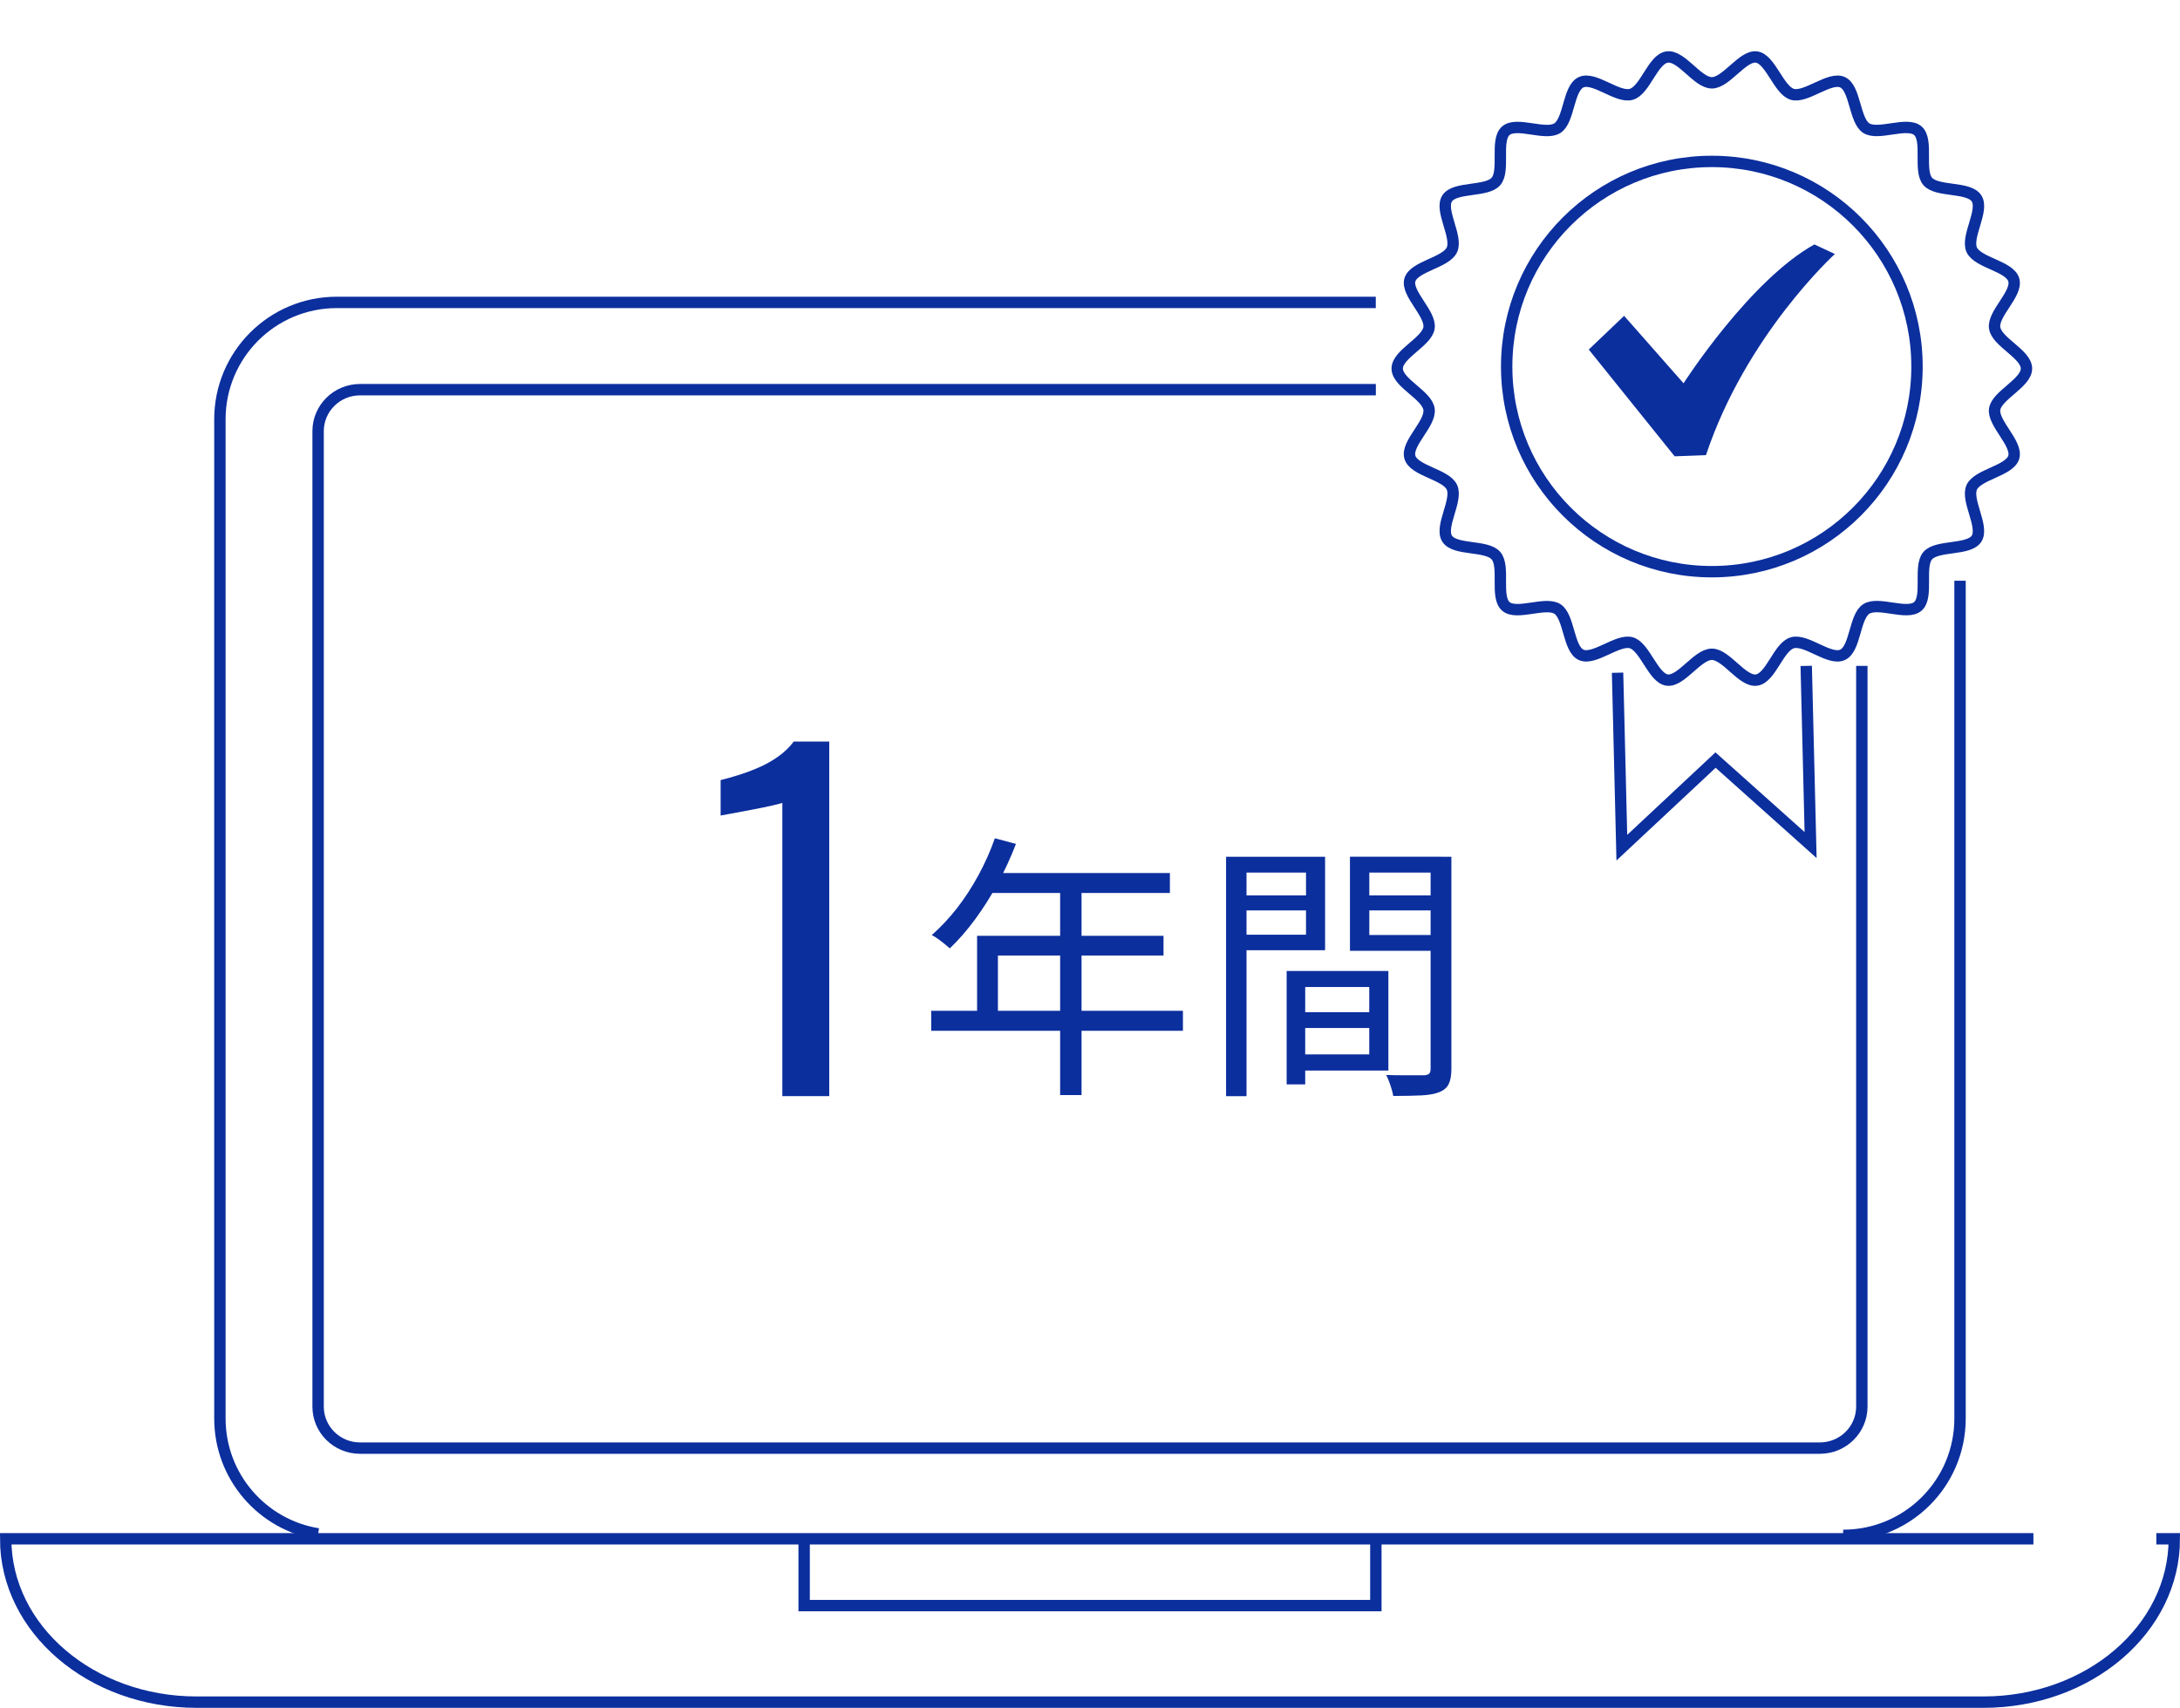<?xml version="1.0" encoding="UTF-8"?>
<svg id="_レイヤー_1" data-name="レイヤー 1" xmlns="http://www.w3.org/2000/svg" viewBox="0 0 382.95 300.05">
  <defs>
    <style>
      .cls-1 {
        fill: none;
        stroke: #0C2F9E;
        stroke-miterlimit: 10;
        stroke-width: 2px;
      }

      .cls-2 {
        fill: #0C2F9E;
        stroke-width: 0px;
      }
    </style>
  </defs>
  <path class="cls-1" d="M344.31,102.03v147.19c0,11.34-9.19,20.53-20.53,20.53"/>
  <path class="cls-1" d="M55.88,269.49c-9.78-1.57-17.25-10.05-17.25-20.27V73.66c0-11.34,9.19-20.53,20.53-20.53h182.52"/>
  <path class="cls-1" d="M327.06,116.99v130.14c0,4.02-3.3,7.29-7.37,7.29H63.25c-4.07,0-7.37-3.26-7.37-7.29V75.75c0-4.02,3.3-7.29,7.37-7.29h178.44"/>
  <path class="cls-1" d="M378.79,270.35h3.16c0,15.85-15.01,28.7-33.52,28.7H34.52c-18.51,0-33.52-12.85-33.52-28.7h0s356.2,0,356.2,0"/>
  <polyline class="cls-1" points="241.69 271.01 241.69 282.09 141.26 282.09 141.26 271.01"/>
  <path class="cls-1" d="M355.98,64.75c0,2.55-5.24,4.7-5.59,7.15s4.06,6.04,3.36,8.43-6.34,3.01-7.38,5.28,2.19,6.93.84,9.03-6.93,1.09-8.57,2.98.16,7.26-1.74,8.91-6.95-.91-9.06.46-1.87,7.01-4.17,8.06-6.39-2.83-8.82-2.12-3.77,6.19-6.28,6.55-5.32-4.53-7.86-4.53-5.41,4.88-7.86,4.53-3.89-5.85-6.28-6.55-6.55,3.16-8.82,2.12-2.07-6.71-4.17-8.06-7.17,1.19-9.06-.46-.09-7.01-1.74-8.91-7.21-.86-8.57-2.98c-1.35-2.1,1.89-6.74.84-9.03s-6.67-2.85-7.38-5.28,3.72-5.91,3.36-8.43-5.59-4.6-5.59-7.15,5.24-4.7,5.59-7.15c.36-2.51-4.06-6.04-3.36-8.43s6.34-3.01,7.38-5.28c1.05-2.29-2.19-6.93-.84-9.03s6.93-1.09,8.57-2.98c1.65-1.9-.16-7.26,1.74-8.91s6.95.91,9.06-.46,1.87-7.01,4.17-8.06,6.39,2.83,8.82,2.12,3.77-6.19,6.28-6.55,5.32,4.53,7.86,4.53,5.41-4.88,7.86-4.53,3.89,5.85,6.28,6.55,6.55-3.16,8.82-2.12,2.07,6.71,4.17,8.06,7.17-1.19,9.06.46.09,7.01,1.74,8.91c1.64,1.89,7.21.86,8.57,2.98s-1.89,6.74-.84,9.03,6.67,2.85,7.38,5.28-3.72,5.91-3.36,8.43,5.59,4.6,5.59,7.15Z"/>
  <polyline class="cls-1" points="317.29 116.99 318.06 148.47 301.36 133.54 284.9 148.93 284.15 118.19"/>
  <circle class="cls-1" cx="300.71" cy="64.4" r="36.04"/>
  <path class="cls-2" d="M318.73,42.94c-11.43,6.35-22.99,24.4-22.99,24.4l-10.44-11.85-6.21,5.92,15.09,18.76,5.5-.21c7.05-21.16,22.64-35.33,22.64-35.33l-3.6-1.69Z"/>
  <g>
    <path class="cls-2" d="M137.43,192.58v-51.53c-.05.05-.63.2-1.73.46-1.1.26-2.35.51-3.73.77-1.38.26-2.61.49-3.69.69s-1.64.31-1.69.31v-6.23c.87-.2,1.88-.49,3.04-.85,1.15-.36,2.33-.79,3.54-1.31,1.2-.51,2.36-1.15,3.46-1.92,1.1-.77,2.04-1.67,2.81-2.69h6.23v62.3h-8.23Z"/>
    <path class="cls-2" d="M163.58,177.59h44.22v3.51h-44.22v-3.51ZM174.76,147.28l3.71.98c-.91,2.38-1.98,4.69-3.2,6.96-1.22,2.26-2.55,4.36-3.98,6.3-1.43,1.94-2.91,3.64-4.44,5.1-.23-.19-.53-.45-.9-.76-.37-.31-.77-.61-1.17-.9-.41-.29-.77-.52-1.1-.68,1.56-1.37,3.03-2.94,4.42-4.71,1.38-1.77,2.64-3.71,3.78-5.81,1.14-2.1,2.1-4.25,2.88-6.47ZM171.64,164.41h32.75v3.47h-29.09v11.52h-3.66v-14.99ZM174.03,153.38h31.48v3.51h-33.29l1.81-3.51ZM186.23,155.24h3.76v37.15h-3.76v-37.15Z"/>
    <path class="cls-2" d="M215.38,150.52h3.59v42.07h-3.59v-42.07ZM217.16,157.32h13.32v2.63h-13.32v-2.63ZM217.44,150.52h15.33v16.43h-15.33v-2.73h11.98v-10.92h-11.98v-2.78ZM226.02,170.59h3.26v19.93h-3.26v-19.93ZM227.55,170.59h16.34v17.49h-16.34v-2.83h12.98v-11.84h-12.98v-2.83ZM227.74,177.83h14.52v2.78h-14.52v-2.78ZM253.14,150.52v2.78h-12.6v10.97h12.6v2.78h-16v-16.53h16ZM239.24,157.32h13.61v2.63h-13.61v-2.63ZM251.32,150.52h3.64v37.27c0,1.12-.15,2-.46,2.64-.3.64-.85,1.12-1.65,1.44-.77.32-1.81.51-3.14.58-1.33.06-2.98.1-4.96.1-.06-.35-.16-.75-.29-1.2-.13-.45-.28-.89-.45-1.34-.18-.45-.34-.83-.5-1.15.96.03,1.89.05,2.8.05h3.9c.41-.03.7-.13.86-.29s.24-.45.24-.86v-37.23Z"/>
  </g>
</svg>